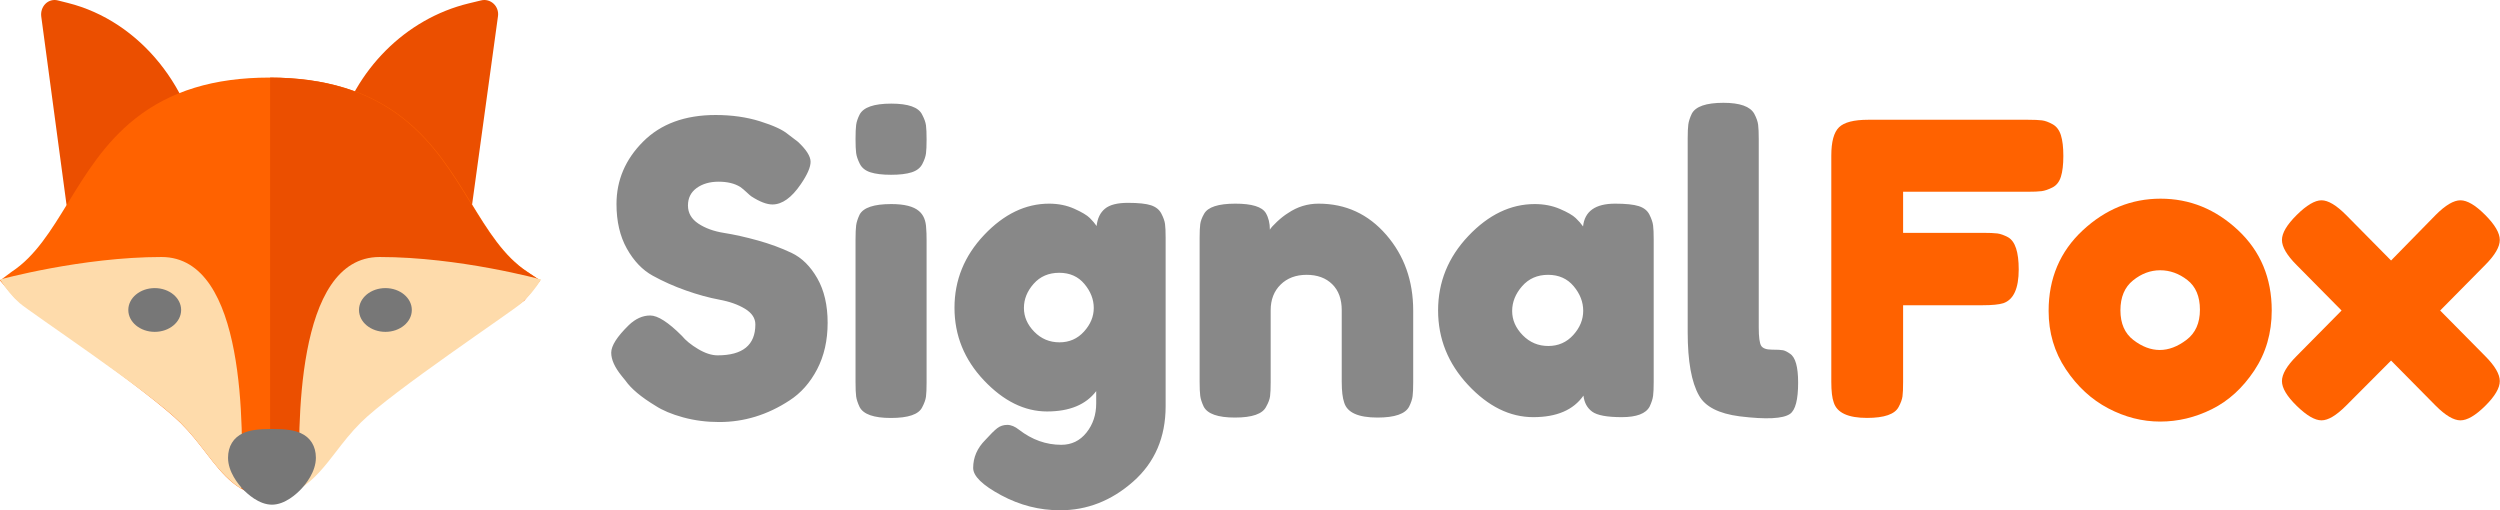 <?xml version="1.0" encoding="UTF-8"?>
<svg width="2675px" height="546px" viewBox="0 0 2675 546" version="1.1" xmlns="http://www.w3.org/2000/svg" xmlns:xlink="http://www.w3.org/1999/xlink">
    <!-- Generator: Sketch 49.3 (51167) - http://www.bohemiancoding.com/sketch -->
    <title>SignalFox logo horizontal 2</title>
    <desc>Created with Sketch.</desc>
    <defs></defs>
    <g id="Brand" stroke="none" stroke-width="1" fill="none" fill-rule="evenodd">
        <g id="SignalFox-logo-horizontal-2" transform="translate(-453, -475)">
            <g transform="translate(452, 475)">
                <g id="Group" transform="translate(655, 110)">
                    <g id="Fox" transform="translate(1305, 18)" fill="#ff6200">
                        <path d="M211.013,0.145 C217.669,0.145 222.661,0.363 225.988,0.798 C229.316,1.233 233.078,2.611 237.274,4.933 C241.47,7.254 244.436,11.171 246.172,16.684 C247.908,22.196 248.776,29.595 248.776,38.88 C248.776,48.165 247.908,55.564 246.172,61.076 C244.436,66.589 241.397,70.434 237.057,72.61 C232.716,74.786 228.882,76.092 225.554,76.527 C222.227,76.962 217.09,77.18 210.145,77.18 L77.323,77.18 L77.323,121.137 L162.833,121.137 C169.778,121.137 174.914,121.355 178.242,121.79 C181.57,122.225 185.404,123.604 189.745,125.925 C197.268,130.277 201.03,141.738 201.03,160.307 C201.03,180.618 195.532,192.659 184.536,196.431 C179.906,197.882 172.527,198.607 162.399,198.607 L77.323,198.607 L77.323,280.864 C77.323,287.828 77.106,292.906 76.672,296.097 C76.238,299.289 74.864,303.061 72.549,307.413 C68.498,315.247 57.212,319.164 38.692,319.164 C18.436,319.164 6.572,313.651 3.099,302.626 C1.363,297.983 0.495,290.585 0.495,280.429 L0.495,38.445 C0.495,23.647 3.244,13.565 8.742,8.197 C14.24,2.829 24.658,0.145 39.994,0.145 L211.013,0.145 Z" id="Path"></path>
                        <path d="M269.483,118.526 C293.79,95.894 321.569,84.579 352.822,84.579 C384.074,84.579 411.709,95.822 435.727,118.308 C459.745,140.795 471.754,169.447 471.754,204.265 C471.754,228.348 465.532,249.746 453.089,268.461 C440.646,287.175 425.527,300.957 407.73,309.807 C389.934,318.656 371.486,323.081 352.388,323.081 C333.289,323.081 314.769,318.366 296.828,308.936 C278.887,299.507 263.768,285.579 251.469,267.155 C239.171,248.73 233.022,227.912 233.022,204.7 C233.022,169.882 245.175,141.158 269.483,118.526 Z M351.954,246.482 C361.503,246.482 371.052,242.855 380.602,235.601 C390.151,228.347 394.925,217.612 394.925,203.395 C394.925,189.177 390.44,178.587 381.47,171.623 C372.499,164.66 362.805,161.178 352.388,161.178 C341.97,161.178 332.276,164.805 323.306,172.059 C314.335,179.312 309.85,189.975 309.85,204.047 C309.85,218.12 314.48,228.71 323.74,235.819 C333,242.927 342.404,246.482 351.954,246.482 Z" id="Combined-Shape"></path>
                        <path d="M651.968,204.265 L700.149,253.01 C710.566,263.456 715.775,272.378 715.775,279.776 C715.775,287.175 710.566,296.025 700.149,306.325 C689.731,316.625 680.906,321.776 673.671,321.776 C666.437,321.776 657.611,316.553 647.194,306.107 L599.447,257.798 L551.267,306.107 C540.849,316.553 532.096,321.776 525.006,321.776 C517.917,321.776 509.091,316.625 498.529,306.325 C487.967,296.025 482.686,287.175 482.686,279.776 C482.686,272.378 487.894,263.456 498.312,253.01 L546.492,204.265 L498.312,155.52 C487.894,145.075 482.686,136.153 482.686,128.754 C482.686,121.355 487.967,112.433 498.529,101.987 C509.091,91.542 517.917,86.319 525.006,86.319 C532.096,86.319 540.849,91.542 551.267,101.987 L599.447,150.733 L647.194,101.987 C657.611,91.542 666.437,86.319 673.671,86.319 C680.906,86.319 689.731,91.542 700.149,101.987 C710.566,112.433 715.775,121.355 715.775,128.754 C715.775,136.153 710.566,145.075 700.149,155.52 L651.968,204.265 Z" id="Path"></path>
                    </g>
                    <path d="M11.296,292.407 C3.765,283.124 0,274.784 0,267.387 C0,259.99 6.227,250.2 18.682,238.016 C25.923,231.054 33.599,227.573 41.709,227.573 C49.819,227.573 61.115,234.825 75.598,249.329 C79.653,254.261 85.445,258.975 92.976,263.471 C100.507,267.967 107.459,270.216 113.831,270.216 C140.768,270.216 154.236,259.192 154.236,237.146 C154.236,230.474 150.543,224.89 143.157,220.393 C135.771,215.897 126.575,212.633 115.569,210.603 C104.562,208.572 92.687,205.309 79.942,200.812 C67.198,196.316 55.322,191.022 44.316,184.93 C33.309,178.838 24.113,169.193 16.727,155.994 C9.341,142.795 5.648,126.913 5.648,108.347 C5.648,82.82 15.134,60.556 34.106,41.555 C53.078,22.554 78.928,13.054 111.658,13.054 C129.037,13.054 144.895,15.302 159.233,19.798 C173.57,24.295 183.491,28.864 188.994,33.505 L199.856,41.772 C208.835,50.185 213.324,57.292 213.324,63.094 C213.324,68.896 209.848,76.873 202.897,87.026 C193.049,101.53 182.911,108.782 172.484,108.782 C166.401,108.782 158.871,105.882 149.892,100.08 C149.023,99.5 147.357,98.049 144.895,95.729 C142.433,93.408 140.189,91.522 138.161,90.072 C132.078,86.301 124.33,84.415 114.917,84.415 C105.503,84.415 97.683,86.663 91.456,91.16 C85.228,95.656 82.115,101.893 82.115,109.87 C82.115,117.848 85.808,124.302 93.194,129.234 C100.58,134.165 109.776,137.501 120.782,139.242 C131.789,140.982 143.809,143.665 156.843,147.291 C169.877,150.918 181.897,155.341 192.904,160.563 C203.911,165.784 213.107,174.85 220.493,187.758 C227.879,200.667 231.572,216.549 231.572,235.405 C231.572,254.261 227.806,270.868 220.276,285.228 C212.745,299.587 202.897,310.683 190.732,318.515 C167.27,333.89 142.216,341.577 115.569,341.577 C101.955,341.577 89.066,339.909 76.901,336.573 C64.736,333.237 54.888,329.103 47.357,324.172 C32.006,314.889 21.289,305.896 15.206,297.194 L11.296,292.407 Z M261.421,146.204 C261.421,139.532 261.639,134.528 262.073,131.192 C262.508,127.856 263.739,124.012 265.766,119.661 C269.821,112.118 281.117,108.347 299.655,108.347 C313.558,108.347 323.406,110.813 329.198,115.745 C334.122,119.806 336.729,126.043 337.019,134.455 C337.309,137.356 337.453,141.562 337.453,147.074 L337.453,299.369 C337.453,306.041 337.236,311.045 336.802,314.381 C336.367,317.717 334.991,321.561 332.674,325.912 C328.909,333.454 317.758,337.226 299.22,337.226 C280.972,337.226 269.821,333.309 265.766,325.477 C263.739,321.126 262.508,317.355 262.073,314.164 C261.639,310.973 261.421,305.896 261.421,298.934 L261.421,146.204 Z M321.378,74.407 C315.875,76.148 308.561,77.018 299.437,77.018 C290.313,77.018 283,76.148 277.497,74.407 C271.993,72.667 268.156,69.621 265.983,65.269 C263.811,60.918 262.508,57.075 262.073,53.739 C261.639,50.403 261.421,45.399 261.421,38.727 C261.421,32.055 261.639,27.051 262.073,23.715 C262.508,20.379 263.739,16.68 265.766,12.619 C269.821,4.786 281.117,0.87 299.655,0.87 C317.902,0.87 328.909,4.786 332.674,12.619 C334.991,16.97 336.367,20.814 336.802,24.15 C337.236,27.486 337.453,32.49 337.453,39.162 C337.453,45.834 337.236,50.838 336.802,54.174 C336.367,57.51 335.064,61.281 332.891,65.487 C330.719,69.693 326.881,72.667 321.378,74.407 Z M518.933,308.507 C507.926,323.011 490.403,330.263 466.362,330.263 C442.321,330.263 419.801,319.168 398.802,296.976 C377.803,274.784 367.303,248.894 367.303,219.305 C367.303,189.716 377.875,163.754 399.019,141.417 C420.163,119.08 443.335,107.912 468.534,107.912 C478.382,107.912 487.361,109.725 495.471,113.351 C503.581,116.977 509.157,120.313 512.198,123.359 C515.24,126.405 517.629,129.234 519.367,131.844 C520.236,123.722 523.205,117.558 528.274,113.351 C533.342,109.145 541.525,107.042 552.821,107.042 C564.117,107.042 572.372,107.912 577.586,109.653 C582.799,111.393 586.492,114.367 588.665,118.573 C590.837,122.779 592.14,126.478 592.575,129.669 C593.009,132.86 593.227,137.791 593.227,144.463 L593.227,324.607 C593.227,357.967 581.641,384.872 558.469,405.323 C535.297,425.775 509.23,436 480.265,436 C458.252,436 437.253,430.633 417.267,419.9 C397.281,409.167 387.289,399.449 387.289,390.747 C387.289,379.433 391.633,369.425 400.323,360.723 C405.826,354.631 410.098,350.424 413.139,348.104 C416.181,345.783 419.729,344.623 423.784,344.623 C427.839,344.623 432.039,346.363 436.383,349.844 C450.287,360.578 465.348,365.944 481.568,365.944 C492.575,365.944 501.554,361.593 508.505,352.89 C515.457,344.188 518.933,333.745 518.933,321.561 L518.933,308.507 Z M452.676,244.978 C460.062,252.52 469.041,256.291 479.613,256.291 C490.185,256.291 498.947,252.448 505.898,244.76 C512.85,237.073 516.326,228.661 516.326,219.523 C516.326,210.385 512.995,201.828 506.333,193.85 C499.671,185.873 490.692,181.884 479.396,181.884 C468.1,181.884 458.976,185.8 452.024,193.633 C445.073,201.465 441.597,210.095 441.597,219.523 C441.597,228.951 445.29,237.436 452.676,244.978 Z M756.893,107.912 C785.857,107.912 809.97,119.008 829.232,141.2 C848.493,163.391 858.124,190.442 858.124,222.351 L858.124,298.934 C858.124,305.606 857.907,310.61 857.472,313.946 C857.038,317.282 855.807,320.981 853.779,325.042 C849.724,332.874 838.428,336.79 819.891,336.79 C799.326,336.79 787.45,331.424 784.264,320.691 C782.526,315.759 781.657,308.362 781.657,298.499 L781.657,221.916 C781.657,210.023 778.254,200.74 771.447,194.068 C764.641,187.396 755.517,184.06 744.076,184.06 C732.635,184.06 723.366,187.541 716.27,194.503 C709.173,201.465 705.625,210.603 705.625,221.916 L705.625,298.934 C705.625,305.606 705.408,310.61 704.974,313.946 C704.539,317.282 703.163,320.981 700.846,325.042 C697.081,332.874 685.929,336.79 667.392,336.79 C649.144,336.79 637.993,332.874 633.938,325.042 C631.91,320.691 630.679,316.847 630.245,313.511 C629.811,310.175 629.593,305.171 629.593,298.499 L629.593,144.463 C629.593,138.081 629.811,133.222 630.245,129.886 C630.679,126.55 632.055,122.852 634.372,118.79 C638.427,111.538 649.579,107.912 667.827,107.912 C685.495,107.912 696.357,111.248 700.412,117.92 C703.308,122.852 704.756,128.798 704.756,135.76 C705.915,133.73 708.522,130.829 712.577,127.058 C716.632,123.287 720.542,120.241 724.307,117.92 C734.155,111.248 745.017,107.912 756.893,107.912 Z M1039.86,132.279 C1041.598,116.035 1053.039,107.912 1074.183,107.912 C1085.48,107.912 1093.879,108.782 1099.383,110.523 C1104.886,112.263 1108.724,115.309 1110.896,119.661 C1113.068,124.012 1114.372,127.856 1114.806,131.192 C1115.241,134.528 1115.458,139.532 1115.458,146.204 L1115.458,298.499 C1115.458,305.171 1115.241,310.175 1114.806,313.511 C1114.372,316.847 1113.141,320.691 1111.113,325.042 C1107.058,332.584 1097.138,336.355 1081.352,336.355 C1065.566,336.355 1054.994,334.397 1049.636,330.481 C1044.277,326.565 1041.164,320.836 1040.295,313.293 C1029.578,328.668 1011.692,336.355 986.638,336.355 C961.583,336.355 938.34,324.897 916.906,301.98 C895.472,279.063 884.755,252.448 884.755,222.134 C884.755,191.82 895.544,165.277 917.123,142.505 C938.702,119.733 962.38,108.347 988.159,108.347 C998.007,108.347 1006.986,110.088 1015.096,113.569 C1023.206,117.05 1028.854,120.313 1032.04,123.359 C1035.226,126.405 1037.833,129.379 1039.86,132.279 Z M975.302,248.677 C982.832,256.364 991.956,260.208 1002.673,260.208 C1013.39,260.208 1022.297,256.291 1029.393,248.459 C1036.489,240.627 1040.037,231.997 1040.037,222.569 C1040.037,213.141 1036.634,204.366 1029.827,196.244 C1023.021,188.121 1013.897,184.06 1002.456,184.06 C991.015,184.06 981.746,188.121 974.65,196.244 C967.553,204.366 964.005,213.214 964.005,222.786 C964.005,232.359 967.771,240.989 975.302,248.677 Z M1151.825,38.291 C1151.825,31.619 1152.042,26.615 1152.476,23.279 C1152.911,19.943 1154.142,16.1 1156.169,11.749 C1160.224,3.916 1171.52,0 1190.058,0 C1207.726,0 1218.733,3.916 1223.077,11.749 C1225.395,16.1 1226.77,20.016 1227.205,23.497 C1227.639,26.978 1227.857,32.055 1227.857,38.727 L1227.857,240.192 C1227.857,250.635 1228.725,257.234 1230.463,259.99 C1232.201,262.746 1236.039,264.124 1241.977,264.124 C1247.915,264.124 1251.897,264.341 1253.925,264.776 C1255.952,265.212 1258.414,266.444 1261.311,268.475 C1267.104,272.246 1270,282.544 1270,299.369 C1270,317.645 1267.104,328.813 1261.311,332.874 C1253.78,338.096 1235.822,338.966 1207.437,335.485 C1185.134,332.584 1170.652,325.187 1163.99,313.293 C1155.88,299.079 1151.825,276.453 1151.825,245.413 L1151.825,38.291 Z" id="Signal" fill="#888888"></path>
                </g>
                <g id="Head" fill-rule="nonzero">
                    <g id="Right-ear" transform="translate(361, 0)" fill="#EB4F00">
                        <path d="M130.596,231 C128.052,231 125.521,230.335 123.252,229.006 L7.463,161.423 C1.565,157.982 -1.283,150.893 0.553,144.218 C19.463,75.157 73.563,20.031 141.744,3.579 L154.784,0.433 C159.527,-0.778 164.557,0.596 168.171,3.978 C171.785,7.346 173.536,12.323 172.856,17.27 L145.257,218.004 C144.563,222.967 141.512,227.249 137.102,229.465 C135.049,230.483 132.822,231 130.596,231 Z" id="Shape"></path>
                        <path d="M31.753,141.558 L118.603,191.942 L140.152,35.71 C89.721,50.617 49.396,91.336 31.753,141.558 Z" id="Shape"></path>
                    </g>
                    <g id="Left-ear" transform="translate(45, 0)" fill="#EB4F00">
                        <path d="M41.152,231 C38.357,231 35.591,230.106 33.215,228.393 C29.847,225.954 27.584,222.089 26.996,217.739 L0.152,17.75 C-0.534,12.673 1.13,7.551 4.61,4.08 C8.089,0.595 13.022,-0.709 17.536,0.367 L28.743,3.186 C105.922,22.584 164.435,95.517 172.931,181.596 C173.685,189.265 168.176,196.372 161.286,198.282 L44.687,230.516 C43.527,230.849 42.339,231 41.152,231 Z" id="Shape"></path>
                        <path d="M31.646,36.594 L53.076,196.491 L141.783,171.988 C130.93,108.601 88.336,54.862 31.646,36.594 Z" id="Shape"></path>
                    </g>
                    <path d="M221.543,484.707 C213.416,474.174 205.013,463.282 194.455,452.783 C161.087,419.602 19.143,320.455 17.668,319.457 L1,300.089 L13.537,290.753 C38.639,274.324 55.714,246.445 73.796,216.929 C93.105,185.405 113.073,152.809 145.581,127.016 C182.914,97.398 229.955,83 289.395,83 C348.832,83 395.874,97.398 433.207,127.016 C465.717,152.809 485.684,185.405 504.993,216.929 C523.072,246.445 540.15,274.324 565.25,290.753 L579,300.089 L562.05,321.581 C560.576,322.579 417.702,419.602 384.333,452.784 C373.777,463.282 365.373,474.174 357.245,484.707 C338.876,508.514 321.527,531 289.394,531 C257.261,531 239.911,508.513 221.543,484.707 Z" id="Shape" fill="#FF6200"></path>
                    <path d="M220.987,484.055 C212.865,473.516 204.467,462.618 193.915,452.113 C160.565,418.913 33.066,334.071 21.887,324.239 C14.434,317.684 7.472,309.294 1,299.07 C1.008,299.068 88.369,275 173.841,275 C264.79,275 261.231,460.718 259.37,523 C243.548,513.636 230.62,496.556 220.987,484.055 Z" id="Shape" fill="#FEDBAB"></path>
                    <path d="M290,83 C348.866,83.187 395.521,97.59 432.596,127.016 C465.093,152.809 485.053,185.406 504.354,216.931 C522.427,246.448 539.498,274.327 564.589,290.756 L578,299.502 L561.837,321.19 C560.364,322.188 417.097,419.609 383.741,452.792 C373.189,463.29 364.788,474.182 356.664,484.716 C338.525,508.235 321.38,530.464 290,531 L290,83 Z" id="Combined-Shape" fill="#EB4F00"></path>
                    <path d="M540.987,484.055 C532.865,473.516 524.467,462.618 513.915,452.113 C480.565,418.913 353.066,334.071 341.887,324.239 C334.434,317.684 327.472,309.294 321,299.07 C321.008,299.068 408.369,275 493.841,275 C584.79,275 581.231,460.718 579.37,523 C563.548,513.636 550.62,496.556 540.987,484.055 Z" id="Shape-Copy-4" fill="#FEDBAB" transform="translate(450.5, 399) scale(-1, 1) translate(-450.5, -399) "></path>
                    <path d="M292.001,540 C278.012,540 265.509,528.324 260.782,523.304 C256.037,518.265 245,504.915 245,489.828 C245,477.486 250.785,468.103 261.289,463.407 C268.291,460.276 277.19,459 291.999,459 C306.81,459 315.707,460.276 322.711,463.407 C333.215,468.103 339,477.486 339,489.828 C339,504.915 327.963,518.265 323.218,523.304 C318.492,528.323 305.988,540 292.001,540" id="Nose" fill="#777777"></path>
                    <g id="Eyes" transform="translate(138, 308)" fill="#777777">
                        <path d="M303.65,23.677 C303.65,10.745 290.986,0.262 275.391,0.262 C259.78,0.262 247.115,10.745 247.115,23.677 C247.115,36.608 259.778,47.091 275.391,47.091 C290.986,47.09 303.65,36.608 303.65,23.677" id="Shape-Copy-6"></path>
                        <path d="M56.819,23.677 C56.819,10.745 44.156,0.262 28.562,0.262 C12.951,0.262 0.284,10.745 0.284,23.677 C0.284,36.608 12.948,47.091 28.562,47.091 C44.156,47.09 56.819,36.608 56.819,23.677 Z" id="Shape-Copy-5"></path>
                    </g>
                </g>
            </g>
        </g>
    </g>
</svg>
